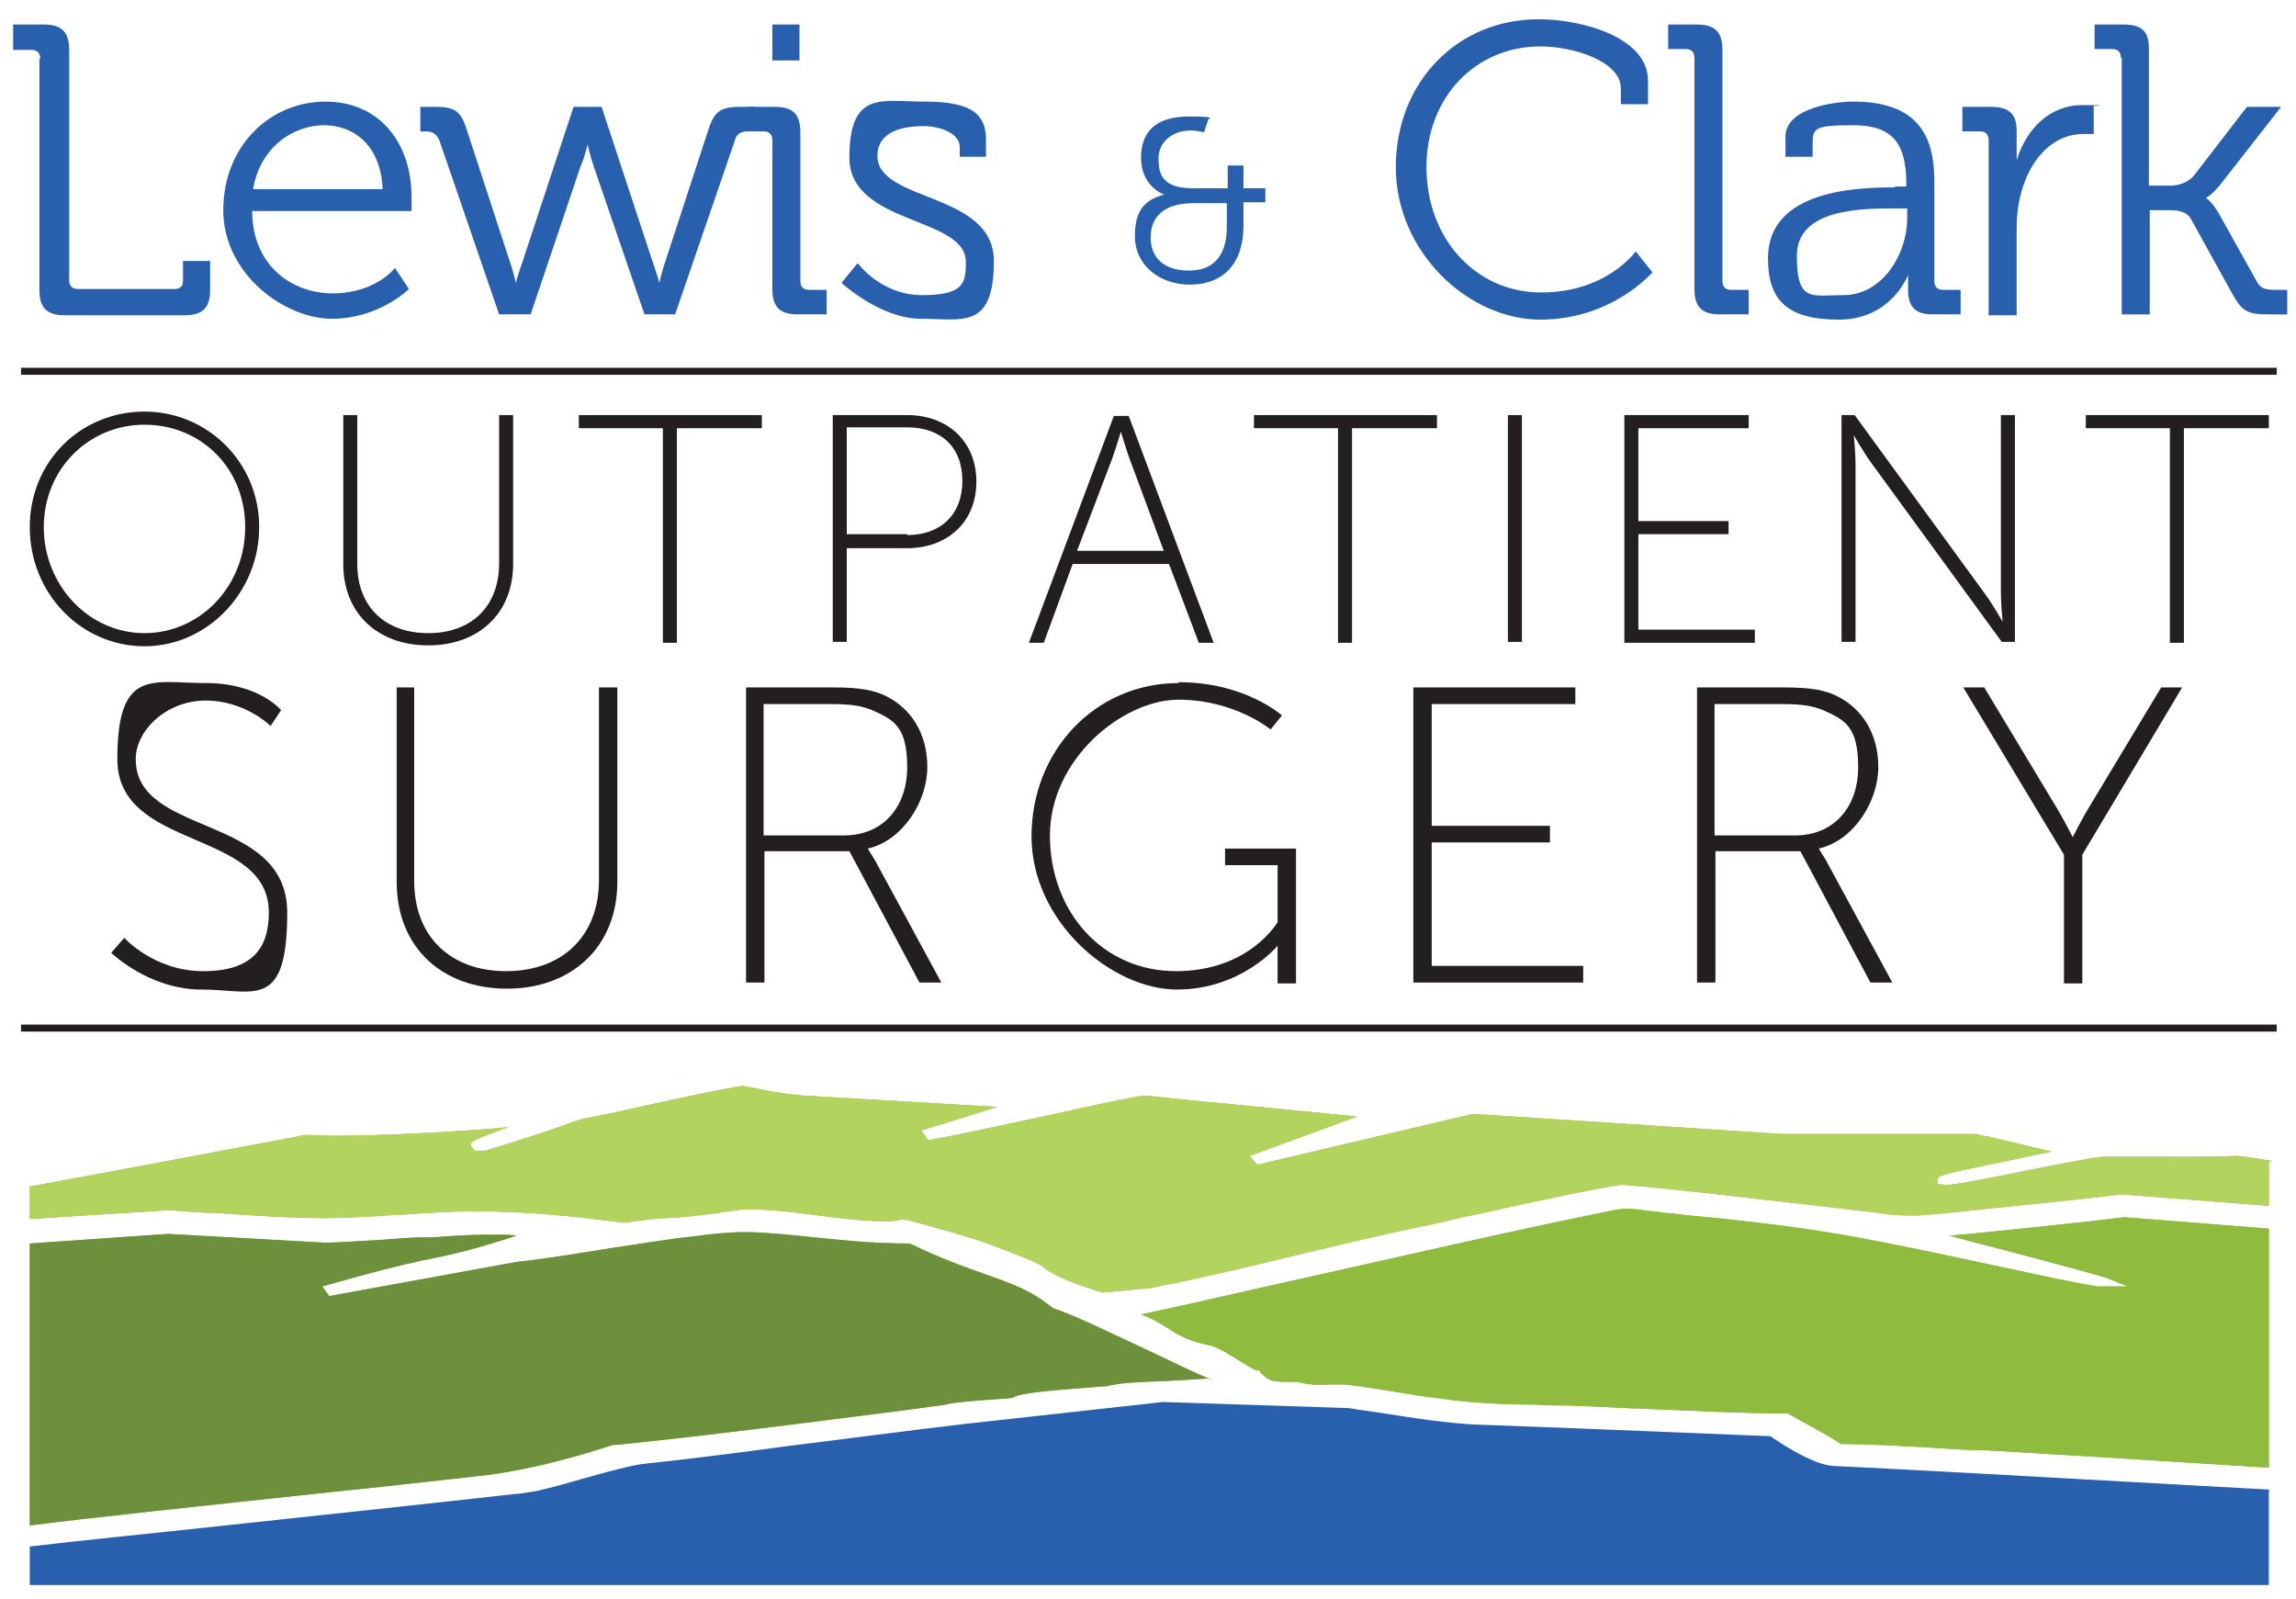 <?xml version="1.0" encoding="UTF-8"?>
<svg xmlns="http://www.w3.org/2000/svg" version="1.1" viewBox="0 0 262.2 182.6">
  <defs>
    <style>
      .cls-1 {
        fill: #6d903c;
      }

      .cls-1, .cls-2, .cls-3, .cls-4 {
        fill-rule: evenodd;
      }

      .cls-5 {
        fill: #231f20;
      }

      .cls-6, .cls-2 {
        fill: #2960ad;
      }

      .cls-3 {
        fill: #8fbc3f;
      }

      .cls-4 {
        fill: #b2d45f;
      }
    </style>
  </defs>
  <!-- Generator: Adobe Illustrator 28.7.1, SVG Export Plug-In . SVG Version: 1.2.0 Build 142)  -->
  <g>
    <g id="Layer_1">
      <g>
        <g>
          <path class="cls-6" d="M4.6,6.7c0-.7-.4-1-1-1H1.5v-2.9h3.5c2,0,2.9.8,2.9,2.9v26.3c0,.7.4,1,1,1h11c.7,0,1-.3,1-1v-2.2h3.1v3.3c0,2-.8,2.9-2.9,2.9H7.4c-2,0-2.9-.8-2.9-2.9V6.7Z"/>
          <path class="cls-6" d="M37.1,11.6c6.5,0,9.9,5,9.9,10.9s0,1.6,0,1.6h-18.2c0,6,4.3,9.4,9.2,9.4s7.1-2.9,7.1-2.9l1.6,2.4s-3.4,3.4-8.8,3.4-12.4-5.1-12.4-12.4,5.3-12.4,11.7-12.4ZM43.7,21.6c-.2-4.9-3.2-7.3-6.7-7.3s-7.3,2.5-8.1,7.3h14.8Z"/>
          <path class="cls-6" d="M50.2,16.1c-.3-.8-.8-1.1-1.6-1.1h-.6v-2.8h1.6c2.3,0,3,.4,3.7,2.6l4.9,15c.4,1.1.7,2.5.7,2.5h0s.4-1.4.8-2.5l5.8-17.6h3.2l5.8,17.6c.4,1.1.8,2.5.8,2.5h0s.3-1.4.7-2.5l4.9-15c.7-2.2,1.5-2.6,3.7-2.6h1.6v2.8h-.7c-.8,0-1.4.2-1.6,1.1l-6.8,19.8h-3.5l-5.8-16.9c-.4-1.2-.7-2.5-.7-2.5h0s-.3,1.4-.8,2.5l-5.7,16.9h-3.6l-6.8-19.8Z"/>
          <path class="cls-6" d="M88.2,16c0-.7-.4-1-1-1h-2v-2.8h3.3c2,0,2.9.8,2.9,2.9v17c0,.7.4,1,1,1h2v2.8h-3.3c-2,0-2.9-.8-2.9-2.9v-17ZM88.2,2.8h3.1v4.1h-3.1V2.8Z"/>
          <path class="cls-6" d="M98,30.1s2.6,3.6,7.3,3.6,5-1.3,5-3.8c0-5.2-13.3-4.2-13.3-11.9s3.7-6.4,8.4-6.4,7.2.9,7.2,4.3v2h-3v-1.1c0-1.7-2.5-2.4-4.1-2.4-3.3,0-5.3,1.1-5.3,3.4,0,5.3,13.3,4.1,13.3,12s-3.6,6.6-8.3,6.6-9.1-4.1-9.1-4.1l1.8-2.2Z"/>
          <path class="cls-6" d="M132.9,22.2h0c0,0-2.6-.9-2.6-4.2s2.1-4.7,5.5-4.7,2.2.3,2.2.3l-.5,1.5s-.9-.2-1.5-.2c-2.1,0-3.7,1.3-3.7,3.2s.5,3.4,4,3.4h3.9v-2.6h1.8v2.6h2.5v1.6h-2.5v2.7c0,4.4-2.4,6.7-6.1,6.7s-6.3-2.4-6.3-5.5,1.2-4.2,3.4-4.8ZM135.8,30.9c2.6,0,4.3-1.5,4.3-5v-2.7h-3.8c-3.3,0-4.9,1.5-4.9,3.9s1.6,3.8,4.4,3.8Z"/>
          <path class="cls-6" d="M175.8,2.2c4.7,0,12.4,2,12.4,7v2.7h-3.1v-1.8c0-3.1-5.4-4.8-9.2-4.8-7.3,0-13,5.7-13,13.8s5.6,14.3,13.1,14.3,10.8-4.7,10.8-4.7l1.9,2.4s-4.6,5.4-12.8,5.4-16.5-7.7-16.5-17.4,7-16.9,16.3-16.9Z"/>
          <path class="cls-6" d="M193.5,6.6c0-.7-.4-1-1-1h-2v-2.8h3.3c2,0,2.9.8,2.9,2.9v26.4c0,.7.4,1,1,1h2v2.8h-3.3c-2,0-2.9-.8-2.9-2.9V6.6Z"/>
          <path class="cls-6" d="M216.4,21.3h1.3v-.3c0-4.9-1.8-6.7-6.1-6.7s-4.6.3-4.6,2.1v1.5h-3.1v-2.3c0-3.3,5.7-4,7.7-4,7.5,0,9.3,4,9.3,9.1v11.4c0,.7.4,1,1,1h2v2.8h-3.2c-2,0-2.8-.9-2.8-2.8s0-1.7,0-1.7h0s-1.9,5.1-7.9,5.1-8.1-2.3-8.1-7c0-7.9,10.4-8.1,14.5-8.1ZM210.5,33.7c4.5,0,7.3-4.7,7.3-8.8v-1.1h-1.4c-3.7,0-11.2,0-11.2,5.4s1.7,4.5,5.3,4.5Z"/>
          <path class="cls-6" d="M227.1,16c0-.7-.4-1-1-1h-2v-2.8h3.3c2,0,2.9.8,2.9,2.7v1.6c0,1,0,1.8,0,1.8h0c1.1-3.6,3.8-6.3,7.5-6.3s1.3.1,1.3.1v3.2s-.6,0-1.2,0c-3.3,0-5.8,2.6-6.9,6.1-.5,1.5-.7,3.1-.7,4.6v10h-3.2v-19.9Z"/>
          <path class="cls-6" d="M242.2,6.6c0-.7-.4-1-1-1h-2v-2.8h3.3c2,0,2.9.7,2.9,2.7v15.7h2.4c.9,0,2-.3,2.7-1.1l6.1-7.9h3.9l-6.8,8.7c-1.2,1.5-1.8,1.7-1.8,1.7h0c0,0,.7.4,1.5,1.8l4.3,7.7c.4.8.9,1,2.2,1h1.3v2.8h-2.2c-2.4,0-3-.4-4.1-2.4l-4.7-8.5c-.5-.9-1.6-1-2.5-1h-2.2v11.9h-3.2V6.6Z"/>
        </g>
        <g>
          <path class="cls-5" d="M16.5,47c7.2,0,13.1,5.8,13.1,13.2s-5.9,13.6-13.1,13.6-13.1-6-13.1-13.6,5.9-13.2,13.1-13.2ZM16.5,72.3c6.3,0,11.5-5.3,11.5-12.1s-5.1-11.7-11.5-11.7-11.5,5.1-11.5,11.7,5.1,12.1,11.5,12.1Z"/>
          <path class="cls-5" d="M39.2,47.4h1.6v17c0,4.9,3.2,7.9,8.1,7.9s8.1-3,8.1-8v-16.9h1.6v17c0,5.7-4,9.3-9.7,9.3s-9.7-3.6-9.7-9.3v-17Z"/>
          <path class="cls-5" d="M75.8,48.9h-9.7v-1.5h20.9v1.5h-9.7v24.5h-1.6v-24.5Z"/>
          <path class="cls-5" d="M95.1,47.4h8.5c4.5,0,7.9,2.9,7.9,7.6s-3.4,7.6-7.9,7.6h-6.9v10.7h-1.6v-25.9ZM103.6,61.1c3.8,0,6.3-2.3,6.3-6.2s-2.5-6.1-6.3-6.1h-6.9v12.2h6.9Z"/>
          <path class="cls-5" d="M133.5,64.4h-11l-3.3,9h-1.7l9.7-25.9h1.7l9.7,25.9h-1.7l-3.4-9ZM128,49.3s-.6,2-1,3.1l-4,10.5h9.9l-3.9-10.5c-.4-1.1-1-3.1-1-3.1h0Z"/>
          <path class="cls-5" d="M152.9,48.9h-9.7v-1.5h20.9v1.5h-9.7v24.5h-1.6v-24.5Z"/>
          <path class="cls-5" d="M172.2,47.4h1.6v25.9h-1.6v-25.9Z"/>
          <path class="cls-5" d="M185.5,47.4h14.2v1.5h-12.6v10.6h10.3v1.5h-10.3v10.9h13.3v1.5h-14.9v-25.9Z"/>
          <path class="cls-5" d="M210.3,47.4h1.5l14.8,20.3c.9,1.2,2.1,3.3,2.1,3.3h0s-.2-2-.2-3.3v-20.3h1.6v25.9h-1.5l-14.8-20.3c-.9-1.2-2.1-3.3-2.1-3.3h0s.2,2,.2,3.3v20.3h-1.6v-25.9Z"/>
          <path class="cls-5" d="M247.9,48.9h-9.7v-1.5h20.9v1.5h-9.7v24.5h-1.6v-24.5Z"/>
          <path class="cls-5" d="M14.2,107.1s3.4,3.8,9,3.8,7.5-2.6,7.5-6.7c0-9.6-17.3-7-17.3-17.5s4-8.7,10.1-8.7,8.6,3.1,8.6,3.1l-1.2,1.8s-2.9-2.9-7.4-2.9-8,3.4-8,6.7c0,8.9,17.3,6.2,17.3,17.5s-3.8,8.8-9.8,8.8-10.3-4.2-10.3-4.2l1.4-1.6Z"/>
          <path class="cls-5" d="M45.2,78.5h2.1v22.1c0,6.4,4.2,10.3,10.5,10.3s10.6-3.9,10.6-10.4v-22h2.1v22.2c0,7.4-5.2,12.2-12.6,12.2s-12.6-4.7-12.6-12.2v-22.2Z"/>
          <path class="cls-5" d="M85.2,78.5h9.9c3.1,0,4.7.3,6.1,1,2.8,1.4,4.7,4.2,4.7,8.1s-2.8,8.4-6.8,9.3h0c0,0,.3.5.8,1.3l7.6,14h-2.5l-8-15h-9.7v15h-2.1v-33.8ZM96.4,95.4c4.4,0,7.2-3.2,7.2-7.8s-1.5-5.4-4-6.5c-1-.4-2-.7-4.7-.7h-7.7v15h9.2Z"/>
          <path class="cls-5" d="M134.6,77.9c7.6,0,11.8,3.8,11.8,3.8l-1.3,1.6s-4.1-3.4-10.5-3.4-14.7,6.8-14.7,15.5,6,15.5,14.4,15.5,11.6-5.6,11.6-5.6v-6.5h-6v-1.9h8.1v15.4h-2.1v-2.9c0-.7,0-1.4,0-1.4h0s-4.1,5-11.5,5-16.6-7.7-16.6-17.5,7.3-17.5,16.8-17.5Z"/>
          <path class="cls-5" d="M161.4,78.5h18.5v1.9h-16.4v13.9h13.5v1.9h-13.5v14.1h17.3v1.9h-19.4v-33.8Z"/>
          <path class="cls-5" d="M193.8,78.5h9.9c3.1,0,4.7.3,6.1,1,2.8,1.4,4.7,4.2,4.7,8.1s-2.8,8.4-6.8,9.3h0c0,0,.3.5.8,1.3l7.6,14h-2.5l-8-15h-9.7v15h-2.1v-33.8ZM205,95.4c4.4,0,7.2-3.2,7.2-7.8s-1.5-5.4-4-6.5c-1-.4-2-.7-4.7-.7h-7.7v15h9.2Z"/>
          <path class="cls-5" d="M235.7,97.6l-11.5-19.1h2.4l8,13.3c1,1.6,2.1,3.8,2.1,3.8h0s1.1-2.2,2.1-3.8l8-13.3h2.4l-11.4,19.1v14.7h-2.1v-14.7Z"/>
        </g>
        <rect class="cls-5" x="2.4" y="42" width="257.6" height=".8"/>
        <rect class="cls-5" x="2.4" y="117" width="257.6" height=".8"/>
      </g>
      <g>
        <path class="cls-3" d="M138.2,157.4c-1.4.1-3.3.2-5,.3-2.8.1-5.5.2-6.8.6-.4,0-1.5.1-2.7.2-5.4.4-7.5.7-8,1.1-.4.1-2.3.2-3.6.3-2.4.2-3.5.3-4.1.5l-4.4.6c-11,1.4-22.4,2.9-33.3,4h-.3c-5.2,1.7-9.8,2.8-14,3.4-1.9.2-9.5,1.1-18.3,2-13.1,1.4-29.1,3.1-34.3,3.8v-32.2l15.8-1.1,17.8,1c1.9,0,4.1-.2,6.3-.3,1.6-.1,3.3-.3,4.9-.3.8,0,1.6,0,2.5-.1,1.5-.1,3.1-.2,4.5-.2s1.2,0,1.9,0c.6,0,1.3,0,1.9.1-4.9,1.6-7.5,2.2-10.6,2.8-2.8.6-6,1.4-11.6,3l.8,1.1,21.4-3.9c3.8-.4,7.7-1.1,11.6-1.7,2.8-.4,5.6-.9,8.5-1.2,2.1-.3,4.1-.5,6.1-.5s5,.3,7.8.6c3.1.3,6.5.7,10.9.7,3.5,1.7,6.3,2.7,8.6,3.5,3.1,1.1,5.3,1.9,7.5,3.7l.3.2c2.2.7,6.5,2.8,10.8,4.8,2.7,1.3,5.2,2.5,7.1,3.3Z"/>
        <path class="cls-3" d="M259.1,132.6v5.1l-16.7-1.3h-.2c-5,.6-10,1.1-14.9,1.6-2.7.3-5.5.6-8.2.8-1.8,0-3,0-4.6-.3-.5,0-1.1-.2-1.7-.2-2.8-.3-5.7-.7-8.7-1-6.2-.7-12.6-1.5-18.7-2h-.2s-.2,0-.2,0c-5.2.9-10.7,2.1-16,3.3-1.7.3-3.3.7-4.9,1.1-5.6,1.1-10.4,2.3-15.1,3.4-5,1.2-10.2,2.5-16.2,3.7l-1.5.3-5.4.5c-2.9-.9-5.7-1.9-7-3.1l-1-.5c-6-2.4-6.3-2.5-14.3-4.7h-.4c0-.1-.4,0-.4,0-1.5.4-5.6,0-9.3-.5-3.8-.5-7.5-.9-9.4-.6-4.6.7-6.2.8-7.9.9-1.2,0-2.4.2-4.8.5h-.4c-3.9-.5-8.9-1.1-13.5-1.2-3-.2-7.6,0-11.4.3-1.3,0-2.5.2-3.5.2-1.7.1-3.5.2-5.4.2-4.2,0-8.4-.3-12.7-.6-1.7,0-3.4-.2-5.3-.3l-15.8,1v-3.7c6.4-1.2,13-2.4,19.3-3.6,4.1-.8,8.1-1.5,12.2-2.3.7,0,1.8.1,3.3.1,5.9,0,16.5-.6,19.9-1-.2,0-.4.2-.6.2-3.5,1.3-3.9,1.5-3.7,2l.4.5h.8s.4,0,.4,0c3.1-.9,6.4-2,8.7-2.8,1.3-.5,2.5-.9,2.8-.9,2.1-.4,4.8-1,7.5-1.6,3.7-.8,7.4-1.6,10.3-2.1,1.5.2,2.1.4,2.7.5,1,.2,1.5.3,4.2.6l22.3,1.3-8.7,2.7.8,1.1c4.1-.7,8.7-1.8,13.1-2.7,4.1-.9,8-1.8,11.5-2.4,2.3.2,5.6.6,9.1.9,5.2.5,11.1,1.1,15.3,1.5l-12.3,4.5.9,1,24.6-5.8,35.4,2.3h22.1c.3.1.7.2,1.5.3,1,.3,2.1.5,3.3.8,1.2.3,2.5.6,3.8.9-1.5.3-3.9.8-5.7,1.2-7.4,1.5-7.4,1.6-7.3,2.1v.4s.8.1.8.1h.3c.7,0,3-.4,9.4-1.7,3.4-.7,7.7-1.5,8.3-1.5,1.7,0,4,0,6.4,0,3.3,0,6.7,0,8.9-.1.2,0,1.4.1,4.2.6Z"/>
        <path class="cls-3" d="M259.1,140.3v27.3c-6.2-.4-13.1-.8-19.1-1.2-7.1-.4-12.8-.8-13.8-.8-1.9,0-3.9-.2-6-.3-3.3-.2-6.7-.4-10-.4-1.1-.8-2.5-1.5-3.9-2.3-.6-.3-1.2-.7-1.8-1l-.3-.2h-.4c-5,0-10.3-.3-15.4-.5-3.1-.1-6.2-.3-9.1-.4-1.2,0-2.5,0-3.8-.1-3.8,0-7.7-.2-11-.7-1.8-.2-3.6-.5-5.4-.8-1.8-.3-3.7-.6-5.5-.8h-.1s-.2,0-.2,0c-.4,0-.8,0-1.2,0-1.3,0-1.8.2-4-.3h-.4c-2.4,0-2.7,0-3.8-1.1v-.2c-.1,0-.4,0-.4,0-.3-.1-1.3-.7-2.1-1.2-1.9-1.2-2.8-1.6-3.4-1.7-2.4-.5-3.5-1.2-4.6-1.9-.8-.5-1.7-1.1-3.1-1.6,5.7-1.2,12-2.7,18.4-4.1,12.1-2.7,24.6-5.6,35.1-7.7,1.6-.4,2.7-.3,4.6,0,.5,0,1,.1,1.6.2.8,0,1.8.2,3,.3,4.3.4,10.8,1.1,16.2,2,5.5.9,12.4,2.4,18.5,3.7,5.2,1.1,9.6,2.1,11.9,2.4h3.4s-2.5-1-2.5-1c-.3-.1-1.7-.5-6.9-1.9-3.3-.9-8.1-2.1-11-2.9l2.4-.2c5.8-.6,11.9-1.2,17.6-1.9l16.5,1.3Z"/>
        <path class="cls-2" d="M259.1,170.2v10.8H3.4v-4.4c5.9-.7,14-1.5,22.3-2.4,15-1.6,30.6-3.3,33.1-3.6.6,0,1.5-.2,2.3-.3,1.8-.4,3.6-.9,5.3-1.4,2.2-.6,4.5-1.3,6.8-1.7,5.6-.6,11.1-1.3,17-2.1,6.5-.8,13.2-1.7,20-2.5l22.6-2.5,21.3.7c1,.2,2.1.3,3.3.5,3.8.6,8.2,1.3,11.8,1.4l10.6.4c7.4.3,14.9.6,22.3.9.2,0,.3.2.5.3,2.3,1.5,4.7,2.9,6.7,3.1,4.7.2,26.6,1.4,44.3,2.4l5.6.3Z"/>
        <path class="cls-1" d="M138.2,157.4c-1.4.1-3.3.2-5,.3-2.8.1-5.5.2-6.8.6-.4,0-1.5.1-2.7.2-5.4.4-7.5.7-8,1.1-.4.1-2.3.2-3.6.3-2.4.2-3.5.3-4.1.5l-4.4.6c-11,1.4-22.4,2.9-33.3,4h-.3c-5.2,1.7-9.8,2.8-14,3.4-1.9.2-9.5,1.1-18.3,2-13.1,1.4-29.1,3.1-34.3,3.8v-32.2l15.8-1.1,17.8,1c1.9,0,4.1-.2,6.3-.3,1.6-.1,3.3-.3,4.9-.3.8,0,1.6,0,2.5-.1,1.5-.1,3.1-.2,4.5-.2s1.2,0,1.9,0c.6,0,1.3,0,1.9.1-4.9,1.6-7.5,2.2-10.6,2.8-2.8.6-6,1.4-11.6,3l.8,1.1,21.4-3.9c3.8-.4,7.7-1.1,11.6-1.7,2.8-.4,5.6-.9,8.5-1.2,2.1-.3,4.1-.5,6.1-.5s5,.3,7.8.6c3.1.3,6.5.7,10.9.7,3.5,1.7,6.3,2.7,8.6,3.5,3.1,1.1,5.3,1.9,7.5,3.7l.3.2c2.2.7,6.5,2.8,10.8,4.8,2.7,1.3,5.2,2.5,7.1,3.3Z"/>
        <path class="cls-4" d="M259.1,132.6v5.1l-16.7-1.3h-.2c-5,.6-10,1.1-14.9,1.6-2.7.3-5.5.6-8.2.8-1.8,0-3,0-4.6-.3-.5,0-1.1-.2-1.7-.2-2.8-.3-5.7-.7-8.7-1-6.2-.7-12.6-1.5-18.7-2h-.2s-.2,0-.2,0c-5.2.9-10.7,2.1-16,3.3-1.7.3-3.3.7-4.9,1.1-5.6,1.1-10.4,2.3-15.1,3.4-5,1.2-10.2,2.5-16.2,3.7l-1.5.3-5.4.5c-2.9-.9-5.7-1.9-7-3.1l-1-.5c-6-2.4-6.3-2.5-14.3-4.7h-.4c0-.1-.4,0-.4,0-1.5.4-5.6,0-9.3-.5-3.8-.5-7.5-.9-9.4-.6-4.6.7-6.2.8-7.9.9-1.2,0-2.4.2-4.8.5h-.4c-3.9-.5-8.9-1.1-13.5-1.2-3-.2-7.6,0-11.4.3-1.3,0-2.5.2-3.5.2-1.7.1-3.5.2-5.4.2-4.2,0-8.4-.3-12.7-.6-1.7,0-3.4-.2-5.3-.3l-15.8,1v-3.7c6.4-1.2,13-2.4,19.3-3.6,4.1-.8,8.1-1.5,12.2-2.3.7,0,1.8.1,3.3.1,5.9,0,16.5-.6,19.9-1-.2,0-.4.2-.6.2-3.5,1.3-3.9,1.5-3.7,2l.4.5h.8s.4,0,.4,0c3.1-.9,6.4-2,8.7-2.8,1.3-.5,2.5-.9,2.8-.9,2.1-.4,4.8-1,7.5-1.6,3.7-.8,7.4-1.6,10.3-2.1,1.5.2,2.1.4,2.7.5,1,.2,1.5.3,4.2.6l22.3,1.3-8.7,2.7.8,1.1c4.1-.7,8.7-1.8,13.1-2.7,4.1-.9,8-1.8,11.5-2.4,2.3.2,5.6.6,9.1.9,5.2.5,11.1,1.1,15.3,1.5l-12.3,4.5.9,1,24.6-5.8,35.4,2.3h22.1c.3.1.7.2,1.5.3,1,.3,2.1.5,3.3.8,1.2.3,2.5.6,3.8.9-1.5.3-3.9.8-5.7,1.2-7.4,1.5-7.4,1.6-7.3,2.1v.4s.8.1.8.1h.3c.7,0,3-.4,9.4-1.7,3.4-.7,7.7-1.5,8.3-1.5,1.7,0,4,0,6.4,0,3.3,0,6.7,0,8.9-.1.2,0,1.4.1,4.2.6Z"/>
        <path class="cls-3" d="M259.1,140.3v27.3c-6.2-.4-13.1-.8-19.1-1.2-7.1-.4-12.8-.8-13.8-.8-1.9,0-3.9-.2-6-.3-3.3-.2-6.7-.4-10-.4-1.1-.8-2.5-1.5-3.9-2.3-.6-.3-1.2-.7-1.8-1l-.3-.2h-.4c-5,0-10.3-.3-15.4-.5-3.1-.1-6.2-.3-9.1-.4-1.2,0-2.5,0-3.8-.1-3.8,0-7.7-.2-11-.7-1.8-.2-3.6-.5-5.4-.8-1.8-.3-3.7-.6-5.5-.8h-.1s-.2,0-.2,0c-.4,0-.8,0-1.2,0-1.3,0-1.8.2-4-.3h-.4c-2.4,0-2.7,0-3.8-1.1v-.2c-.1,0-.4,0-.4,0-.3-.1-1.3-.7-2.1-1.2-1.9-1.2-2.8-1.6-3.4-1.7-2.4-.5-3.5-1.2-4.6-1.9-.8-.5-1.7-1.1-3.1-1.6,5.7-1.2,12-2.7,18.4-4.1,12.1-2.7,24.6-5.6,35.1-7.7,1.6-.4,2.7-.3,4.6,0,.5,0,1,.1,1.6.2.8,0,1.8.2,3,.3,4.3.4,10.8,1.1,16.2,2,5.5.9,12.4,2.4,18.5,3.7,5.2,1.1,9.6,2.1,11.9,2.4h3.4s-2.5-1-2.5-1c-.3-.1-1.7-.5-6.9-1.9-3.3-.9-8.1-2.1-11-2.9l2.4-.2c5.8-.6,11.9-1.2,17.6-1.9l16.5,1.3Z"/>
      </g>
    </g>
  </g>
</svg>